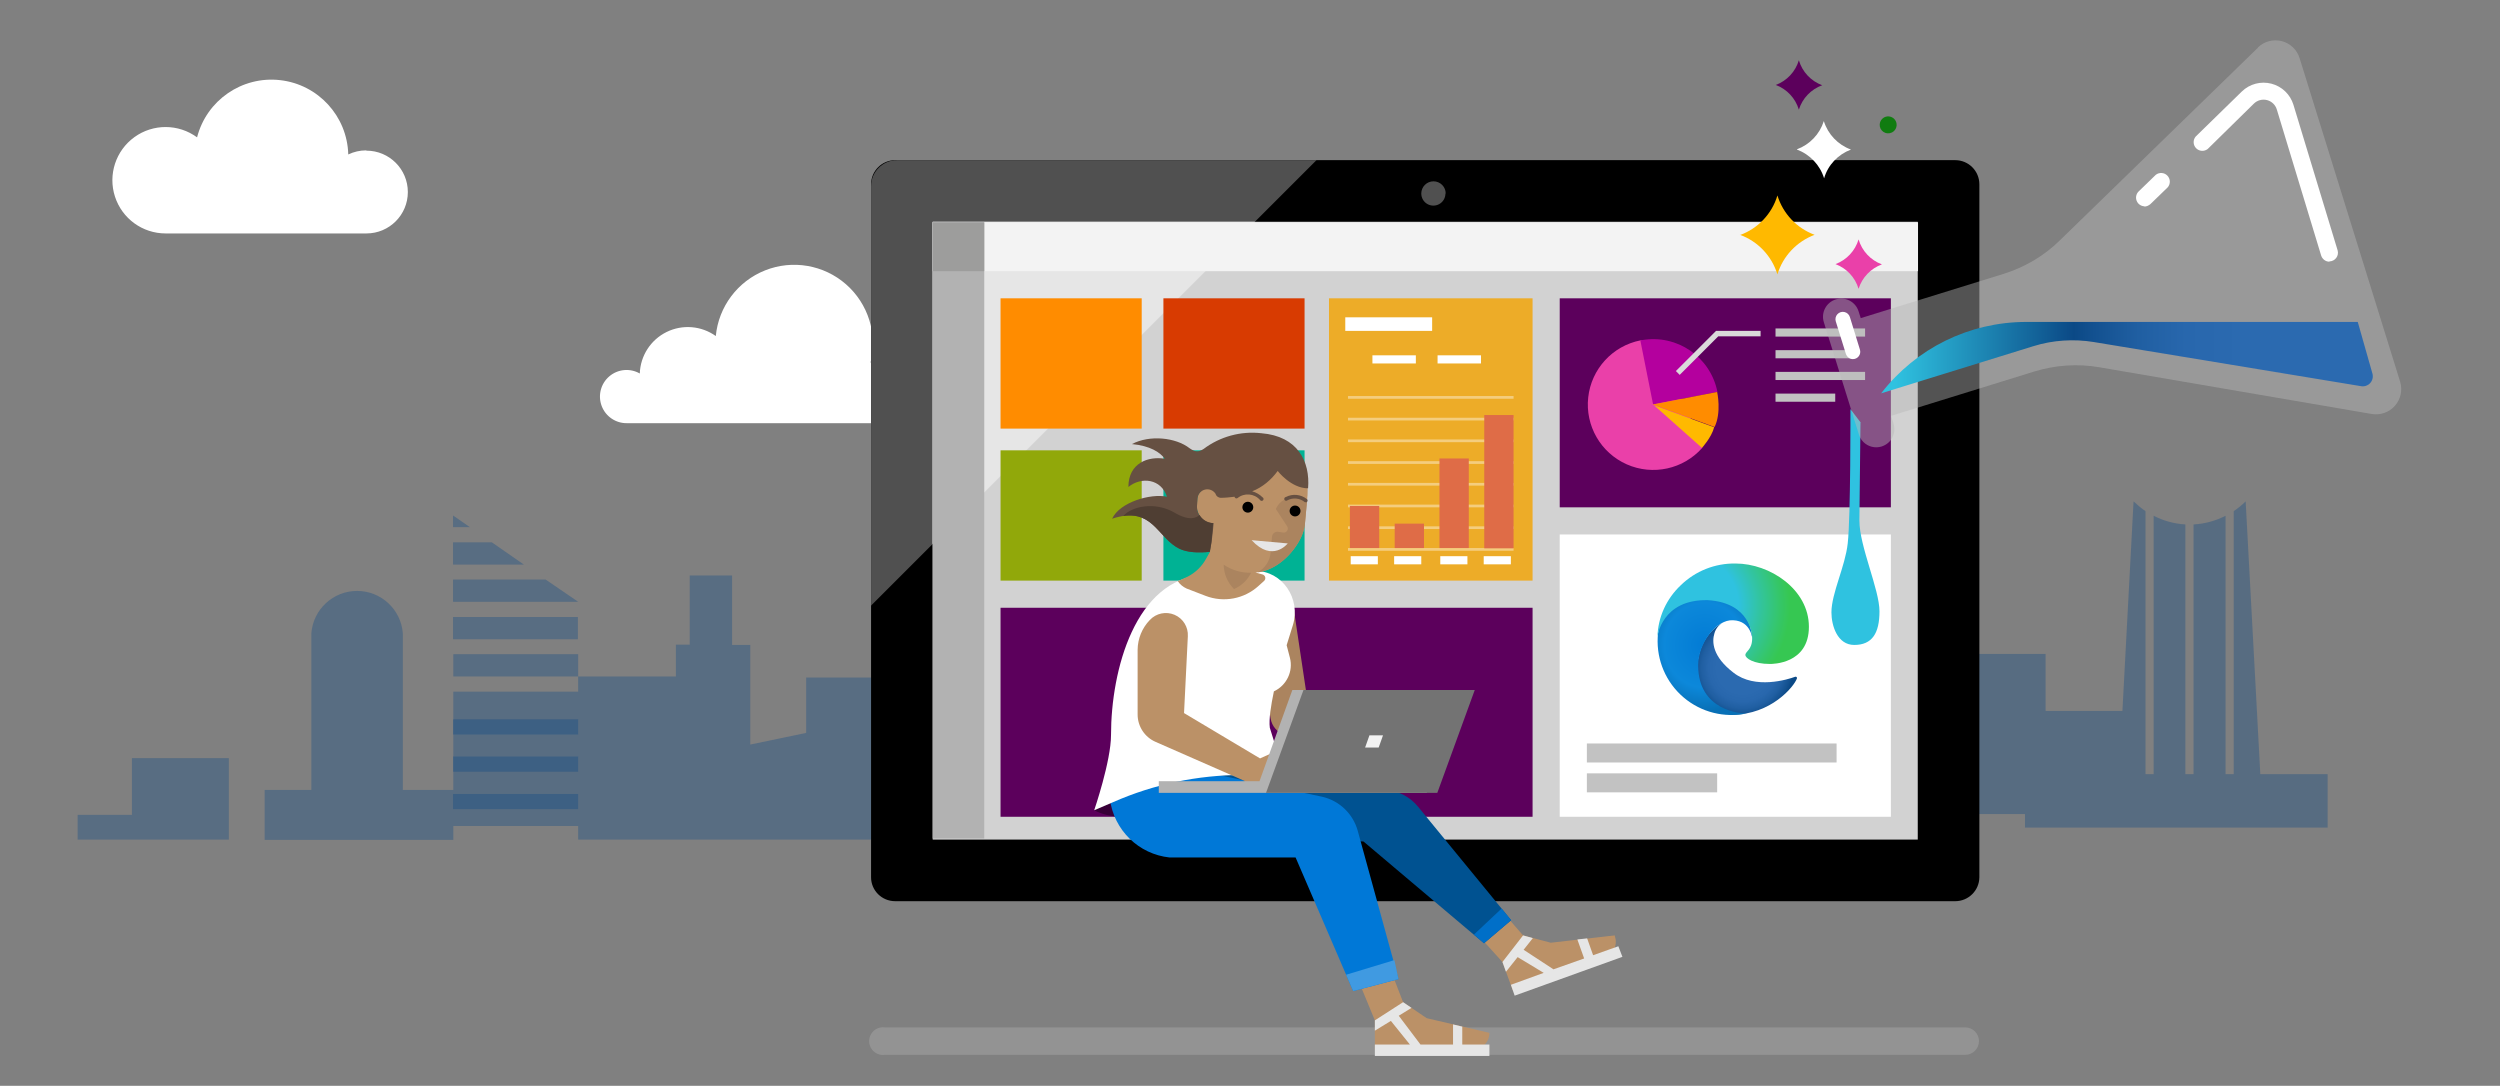 <?xml version="1.0" encoding="UTF-8"?>
<svg width="921px" height="400px" viewBox="0 0 921 400" version="1.1" xmlns="http://www.w3.org/2000/svg" xmlns:xlink="http://www.w3.org/1999/xlink">
    <rect x="0" y="0" width="921" height="400" fill="#808080" stroke="none"/>
    <title>Artboard</title>
    <defs>
        <polygon id="path-1" points="0 0 960 0 960 400 0 400"></polygon>
        <radialGradient cx="46.623%" cy="49.8%" fx="46.623%" fy="49.8%" r="53.671%" gradientTransform="translate(0.466, 0.498), scale(0.931, 1), translate(-0.466, -0.498)" id="radialGradient-3">
            <stop stop-color="#2B6AB0" offset="51.3%"></stop>
            <stop stop-color="#2867AD" offset="67.5%"></stop>
            <stop stop-color="#205FA2" offset="81.3%"></stop>
            <stop stop-color="#135190" offset="94.2%"></stop>
            <stop stop-color="#0B4986" offset="100%"></stop>
        </radialGradient>
        <radialGradient cx="50%" cy="41.169%" fx="50%" fy="41.169%" r="69.8%" gradientTransform="translate(0.5, 0.412), scale(1, 0.817), translate(-0.5, -0.412)" id="radialGradient-4">
            <stop stop-color="#037CD5" offset="3.9%"></stop>
            <stop stop-color="#0C88DA" offset="60.2%"></stop>
            <stop stop-color="#0870B6" offset="92.8%"></stop>
        </radialGradient>
        <radialGradient cx="18.805%" cy="42.5%" fx="18.805%" fy="42.5%" r="126.253%" gradientTransform="translate(0.188, 0.425), scale(0.663, 1), translate(-0.188, -0.425)" id="radialGradient-5">
            <stop stop-color="#2FC2E0" offset="41.4%"></stop>
            <stop stop-color="#32C4A4" offset="57.1%"></stop>
            <stop stop-color="#35C669" offset="74%"></stop>
            <stop stop-color="#36C752" offset="82%"></stop>
        </radialGradient>
        <linearGradient x1="100%" y1="50%" x2="0%" y2="50%" id="linearGradient-6">
            <stop stop-color="#2B6AB0" offset="26.8%"></stop>
            <stop stop-color="#2867AD" offset="38.1%"></stop>
            <stop stop-color="#205FA2" offset="47.7%"></stop>
            <stop stop-color="#135190" offset="56.7%"></stop>
            <stop stop-color="#0B4986" offset="60.8%"></stop>
            <stop stop-color="#2FC2E0" offset="97.2%"></stop>
        </linearGradient>
    </defs>
    <g id="Artboard" stroke="none" stroke-width="1" fill="none" fill-rule="evenodd">
        <g id="webview-hero" transform="translate(-39, 0)">
            <mask id="mask-2" fill="white">
                <use xlink:href="#path-1"></use>
            </mask>
            <g id="a"></g>
            <g id="Group" mask="url(#mask-2)">
                <g transform="translate(67.6, 14.862)">
                    <g id="Group" stroke="none" stroke-width="1" fill="none" fill-rule="evenodd" transform="translate(0, 14.479)">
                        <path d="M20,249.959 L55.7,249.959 L55.7,279.959 L2.84217094e-14,279.959 L2.84217094e-14,270.859 L20,270.859 L20,249.959 Z M138.3,178.659 L164.4,178.659 L152.6,170.459 L138.3,170.459 L138.3,178.659 Z M138.3,206.159 L138.3,197.959 L184.3,197.959 L184.3,206.159 L138.3,206.159 Z M138.3,164.859 L138.3,160.559 L144.5,164.859 L138.3,164.859 Z M172.4,184.159 L184.4,192.359 L138.3,192.359 L138.3,184.159 L172.4,184.159 Z" id="Shape" fill-opacity="0.339" fill="#0B4986" fill-rule="nonzero"></path>
                        <path d="M466.4,237.559 L466.4,239.659 L443,239.659 L443,234.659 L466.5,234.659 L466.5,228.659 L443,228.659 L443,223.659 L466.5,223.659 L466.5,217.659 L443,217.659 L443,212.659 L466.5,212.659 L466.5,206.659 L443,206.659 L443,201.659 L466.5,201.659 L466.5,195.659 L443,195.659 L443,192.359 L412.7,192.359 L412.7,239.859 L396,239.859 L396,200.459 L388.4,200.459 L388.4,153.059 L384.3,153.059 L384.3,95.459 L381.3,95.459 L379.1,112.459 L365.1,112.459 L365.1,113.159 L363.4,95.459 L360.2,95.459 L360.2,153.059 L356.1,153.059 L356.1,200.459 L348.4,200.459 L348.4,242.659 L313.1,242.659 L313.1,220.259 L268.4,220.259 L268.4,240.659 L247.8,244.959 L247.8,208.259 L241.1,208.259 L241.1,182.659 L225.5,182.659 L225.5,208.159 L220.4,208.159 L220.4,219.859 L184.4,219.859 L184.4,225.459 L138.4,225.459 L138.4,219.859 L184.4,219.859 L184.4,211.659 L138.4,211.659 L138.4,261.659 L119.8,261.659 L119.8,203.959 C119.121,195.156 111.78,188.358 102.95,188.358 C94.12,188.358 86.779,195.156 86.1,203.959 L86.1,261.659 L68.9,261.659 L68.9,280.059 L138.4,280.059 L138.4,274.959 L184.4,274.959 L184.4,279.959 L482.6,279.959 L482.6,275.459 L516.2,275.459 L516.2,237.559 L466.4,237.559 Z" id="Path" fill-opacity="0.339" fill="#0B4986" fill-rule="nonzero"></path>
                        <path d="M138.3,263.159 L184.4,263.159 L184.4,268.759 L138.3,268.759 L138.3,263.159 Z M138.3,249.359 L184.4,249.359 L184.4,254.959 L138.3,254.959 L138.3,249.359 Z M138.3,235.659 L184.4,235.659 L184.4,241.259 L138.3,241.259 L138.3,235.659 Z M417.6,255.259 L422.2,255.259 L422.2,265.359 L417.6,265.359 L417.6,255.259 Z M417.6,241.459 L422.2,241.459 L422.2,251.559 L417.6,251.559 L417.6,241.459 Z M417.6,227.759 L422.2,227.759 L422.2,237.859 L417.6,237.859 L417.6,227.759 Z M417.6,213.959 L422.2,213.959 L422.2,224.059 L417.6,224.059 L417.6,213.959 Z M417.6,200.259 L422.2,200.259 L422.2,210.359 L417.6,210.359 L417.6,200.259 Z M426.3,255.259 L430.9,255.259 L430.9,265.359 L426.3,265.359 L426.3,255.259 Z M426.3,241.459 L430.9,241.459 L430.9,251.559 L426.3,251.559 L426.3,241.459 Z M426.3,227.759 L430.9,227.759 L430.9,237.859 L426.3,237.859 L426.3,227.759 Z M426.3,213.959 L430.9,213.959 L430.9,224.059 L426.3,224.059 L426.3,213.959 Z M426.3,200.259 L430.9,200.259 L430.9,210.359 L426.3,210.359 L426.3,200.259 Z M435,255.259 L439.6,255.259 L439.6,265.359 L435,265.359 L435,255.259 Z M435,241.459 L439.6,241.459 L439.6,251.559 L435,251.559 L435,241.459 Z M435,227.759 L439.6,227.759 L439.6,237.859 L435,237.859 L435,227.759 Z M435,213.959 L439.6,213.959 L439.6,224.059 L435,224.059 L435,213.959 Z M435,200.259 L439.6,200.259 L439.6,210.359 L435,210.359 L435,200.259 Z M443,258.659 L466.5,258.659 L466.5,263.659 L443,263.659 L443,258.659 Z M443,247.659 L466.5,247.659 L466.5,252.659 L443,252.659 L443,247.659 Z M443,186.659 L466.5,186.659 L466.5,192.659 L443,192.659 L443,186.659 Z M443,175.659 L466.5,175.659 L466.5,181.659 L443,181.659 L443,175.659 Z M443,164.659 L466.5,164.659 L466.5,170.659 L443,170.659 L443,164.659 Z M443,152.759 L466.5,152.759 L466.5,159.659 L443,159.659 L443,152.759 Z" id="Shape" fill-opacity="0.34" fill="#0B4986" fill-rule="nonzero"></path>
                        <path d="M296.1,103.659 C294.7,103.659 293.4,103.859 292.1,104.259 C294.744,93.704 291.256,82.557 283.067,75.39 C274.879,68.224 263.368,66.245 253.256,70.265 C243.144,74.285 236.133,83.627 235.1,94.459 C229.793,90.656 222.822,90.084 216.965,92.97 C211.109,95.857 207.317,101.733 207.1,108.259 C203.511,106.201 199.015,106.619 195.867,109.304 C192.718,111.988 191.595,116.361 193.06,120.231 C194.525,124.101 198.263,126.633 202.4,126.559 L296.1,126.559 C302.451,126.559 307.6,121.411 307.6,115.059 C307.6,108.708 302.451,103.559 296.1,103.559 M106.3,26.059 C104,26.059 101.8,26.559 99.7,27.559 C99.33,13.448 88.617,1.768 74.59,0.181 C60.564,-1.405 47.513,7.587 44,21.259 C37.146,16.228 27.829,16.189 20.934,21.165 C14.038,26.14 11.137,34.993 13.751,43.084 C16.365,51.176 23.897,56.659 32.4,56.659 L106.4,56.659 C114.822,56.659 121.65,49.832 121.65,41.409 C121.65,32.987 114.822,26.159 106.4,26.159" id="Shape" fill="#FFFFFF" fill-rule="nonzero"></path>
                        <path d="M804.1,255.859 L798.7,155.359 C797.353,156.699 795.88,157.904 794.3,158.959 L794.3,255.859 L791.3,255.859 L791.3,160.659 C787.639,162.552 783.616,163.643 779.5,163.859 L779.5,255.859 L776.5,255.859 L776.5,163.859 C772.418,163.629 768.431,162.539 764.8,160.659 L764.8,255.859 L761.8,255.859 L761.8,158.959 C760.3,157.959 758.8,156.659 757.4,155.359 L753.3,232.559 L725,232.559 L725,211.559 L694.8,211.559 L694.8,270.559 L717.4,270.559 L717.4,275.559 L828.9,275.559 L828.9,255.859 L804.1,255.859 L804.1,255.859 Z" id="Path" fill-opacity="0.34" fill="#0B4986" fill-rule="nonzero"></path>
                    </g>
                    <path d="M695.4,373.738 L297.4,373.738 C295.426,374.017 293.471,373.12 292.395,371.442 C291.319,369.764 291.319,367.613 292.395,365.935 C293.471,364.257 295.426,363.36 297.4,363.638 L695.4,363.638 C698.189,363.638 700.45,365.899 700.45,368.688 C700.45,371.477 698.189,373.738 695.4,373.738" id="Path" stroke="none" fill="#939393" fill-rule="nonzero"></path>
                    <path d="M691.7,317.138 L301.2,317.138 C296.2,317.138 292.3,313.138 292.3,308.338 L292.3,53.038 C292.3,48.123 296.285,44.138 301.2,44.138 L691.7,44.138 C696.615,44.138 700.6,48.123 700.6,53.038 L700.6,308.338 C700.545,313.214 696.577,317.138 691.7,317.138" id="Path" stroke="none" fill="#000000" fill-rule="nonzero"></path>
                    <path d="M292.4,208.138 L456.4,44.138 L301.9,44.138 C296.598,44.138 292.3,48.436 292.3,53.738 L292.3,208.338 L292.4,208.138 Z" id="Path" stroke="none" fill="#505050" fill-rule="nonzero"></path>
                    <polygon id="Path" stroke="none" fill="#D2D2D2" fill-rule="nonzero" points="315 66.838 677.9 66.838 677.9 294.438 315 294.438"></polygon>
                    <polygon id="Path" stroke="none" fill="#E6E6E6" fill-rule="nonzero" points="433.7 66.838 315 66.838 315 185.538"></polygon>
                    <path d="M503.9,56.438 C503.9,58.028 503.052,59.497 501.675,60.292 C500.298,61.087 498.602,61.087 497.225,60.292 C495.848,59.497 495,58.028 495,56.438 C495,53.953 497.015,51.938 499.5,51.938 C501.985,51.938 504,53.953 504,56.438" id="Path" stroke="none" fill="#505050" fill-rule="nonzero"></path>
                    <polygon id="Path" stroke="none" fill="#D2D2D2" fill-rule="nonzero" points="473.5 266.138 477.5 262.638 493.8 260.438 503.5 266.138 496.6 240.238 483.8 244.938 473.5 258.638"></polygon>
                    <path d="M486.6,247.738 C491.2,243.338 496.2,240.738 500.6,241.138 C494.98,237.632 488.67,235.381 482.1,234.538 C483.248,239.05 484.753,243.464 486.6,247.738" id="Path" stroke="none" fill="#D2D2D2" fill-rule="nonzero"></path>
                    <polygon id="Path" stroke="none" fill="#F3F3F3" fill-rule="nonzero" points="315 67.038 678 67.038 678 85.038 315 85.038"></polygon>
                    <polygon id="Path" stroke="none" fill="#FFFFFF" fill-rule="nonzero" points="546 182.038 668 182.038 668 286.038 546 286.038"></polygon>
                    <path d="M632.8,234.438 C632.968,234.399 633.144,234.45 633.266,234.572 C633.388,234.694 633.439,234.87 633.4,235.038 C632.4,238.038 623.8,248.438 609.6,248.438 C609,248.438 596,244.438 596.6,231.138 C597.2,217.838 606.9,214.138 606.9,214.138 C604.997,214.879 603.552,216.472 603,218.438 C602,221.638 602.3,227.038 610,232.938 C618,239.238 630.1,235.438 632.8,234.438 L632.8,234.438 Z" id="Path" stroke="none" fill="url(#radialGradient-3)" fill-rule="nonzero"></path>
                    <path d="M617,220.838 C617,220.838 616.7,213.938 609.9,213.638 C603.6,213.238 597,222.338 597,230.238 C597,247.038 612.9,248.138 615,247.938 C606.722,249.724 598.084,247.553 591.635,242.064 C585.185,236.575 581.66,228.396 582.1,219.938 C582.7,204.038 603.7,203.938 610.5,208.138 C617,212.238 617,220.838 617,220.838 Z" id="Path" stroke="none" fill="url(#radialGradient-4)" fill-rule="nonzero"></path>
                    <path d="M623.4,229.738 C624.3,229.738 637.8,229.838 637.8,216.038 C637.8,202.238 623.4,192.738 610.8,192.738 C603.268,192.6 595.995,195.481 590.6,200.738 C585.3,205.738 582.2,212.538 582,219.738 C582,219.738 583.5,205.838 600.6,206.238 C616.4,207.238 616.9,219.238 616.9,220.238 C616.9,224.638 614.4,225.038 614.4,226.438 C614.4,227.638 617.4,229.738 623.4,229.738 L623.4,229.738 Z" id="Path" stroke="none" fill="url(#radialGradient-5)" fill-rule="nonzero"></path>
                    <path d="M556,259.038 L648,259.038 L648,266.038 L556,266.038 L556,259.038 Z M556,270.038 L604,270.038 L604,277.038 L556,277.038 L556,270.038 Z" id="Shape" stroke="none" fill="#C2C2C2" fill-rule="nonzero"></path>
                    <polygon id="Path" stroke="none" fill="#5C005C" fill-rule="nonzero" points="546 95.038 668 95.038 668 172.038 546 172.038"></polygon>
                    <path d="M598.5,150.138 C591.542,157.999 580.296,160.451 570.696,156.201 C561.097,151.951 555.354,141.975 556.497,131.54 C557.641,121.104 565.408,112.609 575.7,110.538 C580.7,109.538 598.1,145.838 598.5,150.038" id="Path" stroke="none" fill="#EA40A9" fill-rule="nonzero"></path>
                    <path d="M575.7,110.538 L580.4,134.138 L604.1,129.538 C601.575,116.667 589.22,108.179 576.3,110.438 L575.8,110.438 L575.7,110.538 Z" id="Path" stroke="none" fill="#B4009E" fill-rule="nonzero"></path>
                    <path d="M580.4,134.138 L598.4,150.138 C598.4,150.138 601.9,146.338 602.9,142.538 L580.2,134.238" id="Path" stroke="none" fill="#FFB900" fill-rule="nonzero"></path>
                    <path d="M603,142.438 L580.3,134.138 L604,129.538 C604,129.538 605.7,137.138 603,142.538" id="Path" stroke="none" fill="#FF8C00" fill-rule="nonzero"></path>
                    <path d="M625.5,106.138 L658.5,106.138 L658.5,109.138 L625.5,109.138 L625.5,106.138 Z M625.5,114.138 L654.5,114.138 L654.5,117.138 L625.5,117.138 L625.5,114.138 Z M625.5,122.138 L658.5,122.138 L658.5,125.138 L625.5,125.138 L625.5,122.138 Z M625.5,130.138 L647.5,130.138 L647.5,133.138 L625.5,133.138 L625.5,130.138 Z" id="Shape" stroke="none" fill="#C2C2C2" fill-rule="nonzero"></path>
                    <polygon id="Path" stroke="none" fill="#EDAC28" fill-rule="nonzero" points="461 95.038 536 95.038 536 199.038 461 199.038"></polygon>
                    <polygon id="Path" stroke="none" fill="#D83B01" fill-rule="nonzero" points="400 95.038 452 95.038 452 143.038 400 143.038"></polygon>
                    <polygon id="Path" stroke="none" fill="#FF8C00" fill-rule="nonzero" points="340 95.038 392 95.038 392 143.038 340 143.038"></polygon>
                    <polygon id="Path" stroke="none" fill="#B2B2B2" fill-rule="nonzero" points="315 67.038 334 67.038 334 294.038 315 294.038"></polygon>
                    <polygon id="Path" stroke="none" fill="#9D9D9C" fill-rule="nonzero" points="315 67.038 334 67.038 334 85.038 315 85.038"></polygon>
                    <polygon id="Path" stroke="none" fill="#00B294" fill-rule="nonzero" points="400 151.038 452 151.038 452 199.038 400 199.038"></polygon>
                    <polygon id="Path" stroke="none" fill="#91A80A" fill-rule="nonzero" points="340 151.038 392 151.038 392 199.038 340 199.038"></polygon>
                    <polygon id="Path" stroke="none" fill="#5C005C" fill-rule="nonzero" points="340 209.038 536 209.038 536 286.038 340 286.038"></polygon>
                    <polyline id="Path" stroke="#DADADA" stroke-width="2" fill="none" points="589.5 122.538 604 108.038 620 108.038"></polyline>
                    <path d="M477,116.038 L493,116.038 L493,119.038 L477,119.038 L477,116.038 Z M501,116.038 L517,116.038 L517,119.038 L501,119.038 L501,116.038 Z M467,102.038 L499,102.038 L499,107.038 L467,107.038 L467,102.038 Z M469,190.038 L479,190.038 L479,193.038 L469,193.038 L469,190.038 Z M485,190.038 L495,190.038 L495,193.038 L485,193.038 L485,190.038 Z M502,190.038 L512,190.038 L512,193.038 L502,193.038 L502,190.038 Z M518,190.038 L528,190.038 L528,193.038 L518,193.038 L518,190.038 Z" id="Shape" stroke="none" fill="#FFFFFF" fill-rule="nonzero"></path>
                    <path d="M468,179.538 L529,179.538 M468,171.538 L529,171.538 M468,163.538 L529,163.538 M468,155.538 L529,155.538 M468,147.538 L529,147.538 M468,139.538 L529,139.538 M468,131.538 L529,131.538 M468,187.538 L529,187.538" id="Shape" stroke-opacity="0.4" stroke="#FFFFFF" stroke-width="1" fill="none"></path>
                    <path d="M468.7,171.538 L479.5,171.538 L479.5,187.038 L468.7,187.038 L468.7,171.538 Z M485.2,178.038 L496,178.038 L496,187.038 L485.2,187.038 L485.2,178.038 Z M501.7,154.038 L512.5,154.038 L512.5,187.038 L501.7,187.038 L501.7,154.038 Z M518.2,138.038 L529,138.038 L529,187.138 L518.2,187.138 L518.2,138.038 Z" id="Shape" stroke="none" fill="#DF6C47" fill-rule="nonzero"></path>
                    <path d="M416.4,165.338 C414.447,165.223 412.76,166.688 412.6,168.638 L412.4,171.138 C412.262,172.757 412.775,174.365 413.827,175.604 C414.878,176.843 416.38,177.611 418,177.738 L418.6,177.838 L419.7,169.338 C419.812,168.366 419.523,167.391 418.9,166.637 C418.278,165.882 417.375,165.413 416.4,165.338 M511.6,324.838 L524.9,339.538 L528.7,349.938 L562.7,337.738 C564.2,337.197 565.423,336.08 566.099,334.636 C566.774,333.191 566.847,331.537 566.3,330.038 L566.3,329.738 L542.7,332.438 L532.5,329.738 L520.9,316.438 L511.6,324.838 L511.6,324.838 Z" id="Shape" stroke="none" fill="#BB9167" fill-rule="nonzero"></path>
                    <polygon id="Path" stroke="none" fill="#E6E6E6" fill-rule="nonzero" points="567.6 333.738 558.3 337.038 556.1 330.838 552.5 331.238 555 338.238 543.7 342.238 532.7 335.038 536.1 330.738 532.5 329.738 524.9 339.538 526.2 343.138 530.5 337.738 540.1 343.538 528 347.938 529.4 351.938 569.1 337.638"></polygon>
                    <path d="M436.7,272.138 L481.8,276.138 C486.6,276.438 490.9,278.738 493.9,282.438 L528.1,324.138 L518.1,332.638 L473.7,295.138 L420.2,292.938 L398.2,281.638 L405.7,260.638 L436.7,272.138 L436.7,272.138 Z" id="Path" stroke="none" fill="#005291" fill-rule="nonzero"></path>
                    <polygon id="Path" stroke="none" fill="#006FC8" fill-rule="nonzero" points="518.1 332.638 528.1 324.138 524.6 319.838 514.4 329.438"></polygon>
                    <path d="M470.3,342.638 L477.9,361.038 L477.9,372.038 L513.7,372.038 C517.2,372.038 520.1,369.138 520.1,365.638 L497,360.238 L488.3,354.338 L481.9,337.838 L470.3,342.638 L470.3,342.638 Z" id="Path" stroke="none" fill="#BB9167" fill-rule="nonzero"></path>
                    <polygon id="Path" stroke="none" fill="#E6E6E6" fill-rule="nonzero" points="510.1 369.938 510.1 363.338 506.7 362.538 506.7 369.938 494.7 369.938 486.7 359.338 491.4 356.438 488.3 354.338 477.9 361.038 477.9 364.838 483.8 361.238 490.8 369.938 477.9 369.938 477.9 374.138 520.1 374.138 520.1 369.938"></polygon>
                    <path d="M374.5,283.638 C377.6,285.238 381.1,286.038 384.5,285.938 C390.9,285.938 390.5,269.238 390.5,269.238 L374.5,283.638 Z" id="Path" stroke="none" fill="#380038" fill-rule="nonzero"></path>
                    <path d="M379.2,270.638 L380.3,279.538 C381.766,290.937 390.871,299.835 402.3,301.038 L448.7,301.038 L469.9,350.238 L486.6,345.838 L471.6,291.238 C469.871,284.919 464.793,280.072 458.4,278.638 L420.2,270.638 L379.2,270.638 L379.2,270.638 Z" id="Path" stroke="none" fill="#0078D7" fill-rule="nonzero"></path>
                    <path d="M448,209.338 L453.6,246.738 L486.3,261.738 L481.9,267.238 L444.7,255.838 C441.963,254.995 439.946,252.667 439.5,249.838 L432.5,209.338 L448,209.338 L448,209.338 Z" id="Path" stroke="none" fill="#AB845F" fill-rule="nonzero"></path>
                    <path d="M433.8,195.538 L414.8,196.938 C389.7,198.438 380.7,231.838 380.7,255.938 C380.7,265.538 374.5,283.638 374.5,283.638 L381.5,280.638 C396.5,274.038 412.7,270.638 429.1,270.638 L444.6,270.638 L439.2,253.238 C438.8,250.138 439.6,245.138 440.7,239.838 C445.4,237.638 447.9,232.438 446.6,227.438 L445.4,222.838 L447.7,215.438 C450.7,205.738 443.9,195.438 433.7,195.438" id="Path" stroke="none" fill="#FFFFFF" fill-rule="nonzero"></path>
                    <path d="M444.7,260.438 L435.6,264.538 L407.6,247.838 L409,219.538 C409.196,216.134 407.238,212.972 404.104,211.629 C400.97,210.286 397.33,211.049 395,213.538 C392.143,216.491 390.532,220.43 390.5,224.538 L390.5,248.338 C390.493,252.719 393.085,256.686 397.1,258.438 L429.9,272.838 L429.9,275.038 L449.6,275.038 L449.6,262.538 L444.7,260.538 L444.7,260.438 Z" id="Path" stroke="none" fill="#BB9167" fill-rule="nonzero"></path>
                    <polygon id="Path" stroke="none" fill="#B2B2B2" fill-rule="nonzero" points="447.5 239.338 435.4 272.938 398.3 272.938 398.3 277.238 497 277.238 510.8 239.338"></polygon>
                    <polygon id="Path" stroke="none" fill="#737373" fill-rule="nonzero" points="514.7 239.338 451.6 239.338 437.8 277.238 500.9 277.238"></polygon>
                    <polygon id="Path" stroke="none" fill="#F3F3F3" fill-rule="nonzero" points="480.9 256.038 475.9 256.038 474.3 260.538 479.3 260.538"></polygon>
                    <polygon id="Path" stroke="none" fill="#409AE1" fill-rule="nonzero" points="486.6 345.838 469.9 350.238 467.3 344.238 485.1 338.838"></polygon>
                    <path d="M435.3,146.638 C424.6,145.738 415.2,153.638 414.3,164.438 L413.4,174.938 C413,179.738 414.4,184.438 417.2,188.338 L415.8,190.838 C414.268,193.711 411.896,196.049 409,197.538 L405.3,199.238 C406.1,200.438 407.2,201.338 408.5,201.938 L415.5,204.638 C422.205,207.233 429.802,205.799 435.1,200.938 L437.1,199.138 C437.486,198.778 437.637,198.23 437.489,197.723 C437.341,197.215 436.92,196.835 436.4,196.738 L433.9,196.038 C435.6,196.038 437.3,195.538 438.9,194.838 C446.1,191.838 451.5,183.838 452.1,178.538 L453.1,167.538 C453.9,156.938 446,147.538 435.3,146.638" id="Path" stroke="none" fill="#BB9167" fill-rule="nonzero"></path>
                    <path d="M431.9,196.138 C428.5,196.138 425.1,195.138 422.2,193.138 C422.248,196.518 423.611,199.746 426,202.138 C428.8,200.938 431,198.838 432.3,196.138 L431.9,196.138 M452.9,169.738 L449.7,168.238 C445.8,167.938 442.8,169.538 441.4,172.638 L445.6,179.038 C445.907,179.521 445.914,180.136 445.616,180.624 C445.319,181.113 444.77,181.39 444.2,181.338 L442.2,181.038 C441.653,180.983 441.107,181.155 440.691,181.514 C440.275,181.874 440.025,182.389 440,182.938 L439.5,188.638 C439.3,191.638 437.5,194.438 434.8,195.938 C444,194.838 451.4,184.738 452.1,178.538 L452.9,169.738 L452.9,169.738 Z" id="Shape" stroke="none" fill="#AB845F" fill-rule="nonzero"></path>
                    <path d="M433.1,172.138 C433.017,173.243 432.055,174.071 430.95,173.988 C429.845,173.905 429.017,172.943 429.1,171.838 C429.154,171.124 429.584,170.492 430.23,170.181 C430.876,169.87 431.638,169.928 432.23,170.331 C432.822,170.735 433.154,171.424 433.1,172.138 M450.5,173.538 C450.446,174.253 450.016,174.884 449.37,175.195 C448.724,175.506 447.962,175.449 447.37,175.045 C446.778,174.642 446.446,173.953 446.5,173.238 C446.583,172.134 447.545,171.305 448.65,171.388 C449.755,171.471 450.583,172.434 450.5,173.538" id="Shape" stroke="none" fill="#000000" fill-rule="nonzero"></path>
                    <path d="M416.4,165.338 C414.447,165.223 412.76,166.688 412.6,168.638 L412.4,171.138 C412.262,172.757 412.775,174.365 413.827,175.604 C414.878,176.843 416.38,177.611 418,177.738 L418.6,177.838 L419.7,169.338 C419.812,168.366 419.523,167.391 418.9,166.637 C418.278,165.882 417.375,165.413 416.4,165.338" id="Path" stroke="none" fill="#BB9167" fill-rule="nonzero"></path>
                    <path d="M452.5,170.138 L452.1,170.138 C450.304,168.634 447.779,168.357 445.7,169.438 C445.482,169.643 445.158,169.686 444.894,169.546 C444.629,169.406 444.483,169.114 444.53,168.819 C444.576,168.523 444.805,168.29 445.1,168.238 C447.6,166.938 450.7,167.238 452.9,169.038 C453.095,169.225 453.165,169.508 453.079,169.765 C452.994,170.021 452.768,170.206 452.5,170.238" id="Path" stroke="none" fill="#665042" fill-rule="nonzero"></path>
                    <path d="M445.8,185.338 C445.8,185.338 440.2,192.538 432.5,184.138 L445.8,185.338 Z" id="Path" stroke="none" fill="#E6E6E6" fill-rule="nonzero"></path>
                    <path d="M436.1,144.738 C428.519,143.874 420.896,145.949 414.8,150.538 C412.8,151.838 411.6,151.638 409.6,150.238 C404.6,146.338 395,145.238 388.4,148.738 C395,149.338 398.8,151.738 400.5,154.138 C394.5,153.138 387.1,155.638 387.1,164.538 C391.9,160.638 399.2,161.538 401.3,168.138 C395.3,166.838 383.9,170.138 381.1,176.238 C396.1,171.238 397.6,183.238 405.8,187.238 C408.8,188.738 413,188.838 417.1,188.438 C417.8,184.938 418.2,181.438 418.5,177.838 L418,177.838 C416.361,177.712 414.842,176.93 413.788,175.668 C412.734,174.407 412.233,172.774 412.4,171.138 L412.6,168.638 C412.754,167.119 413.849,165.862 415.334,165.502 C416.818,165.142 418.368,165.758 419.2,167.038 L419.3,167.238 L419.3,167.338 C419.6,168.038 420.3,168.438 421,168.538 C422.8,168.538 424.5,168.338 426.2,168.138 C426.226,168.386 426.38,168.601 426.607,168.704 C426.833,168.807 427.097,168.782 427.3,168.638 C429.804,166.6 433.472,166.91 435.6,169.338 C435.757,169.591 436.057,169.716 436.347,169.651 C436.638,169.586 436.855,169.344 436.889,169.049 C436.924,168.753 436.768,168.468 436.5,168.338 C435.5,167.338 434.2,166.538 432.7,166.138 C436.5,164.638 439.7,161.938 442.1,158.638 C442.1,158.638 447,165.038 453.3,165.038 C454.1,155.038 449.4,145.838 436.1,144.738" id="Path" stroke="none" fill="#665042" fill-rule="nonzero"></path>
                    <path d="M417.7,184.838 L418.3,177.838 L418,177.838 C416,177.638 414.3,176.538 413.3,174.838 C412.2,175.938 409.5,177.238 404,173.938 C396.9,169.838 388.3,171.638 385.2,175.238 C396.4,173.538 398.4,183.538 405.8,187.238 C408.8,188.738 413,188.838 417.1,188.438 L417.7,184.838" id="Path" stroke="none" fill="#4F3E33" fill-rule="nonzero"></path>
                    <g id="Group" stroke="none" stroke-width="1" fill="none" fill-rule="evenodd" transform="translate(612.4, 0)">
                        <path d="M44.5,140.838 L40.7,135.838 C40.7,135.838 40.8,175.838 39.7,185.338 C38.8,193.738 33.7,203.738 33.7,210.738 C33.7,215.638 35.9,222.738 42.1,222.738 C48.7,222.738 51.4,218.438 51.4,210.338 C51.4,202.338 44,186.338 44,176.938 L44.4,140.938 L44.5,140.838 Z" id="Path" fill="#2FC2E0" fill-rule="nonzero"></path>
                        <path d="M190.8,2.738 L117.8,73.738 C112,79.438 104.8,83.638 97.1,86.038 L44.5,102.338 L43.7,99.838 C42.595,96.304 38.835,94.334 35.3,95.438 C31.765,96.543 29.795,100.304 30.9,103.838 L43.7,144.838 C44.295,147.245 46.17,149.126 48.575,149.729 C50.979,150.332 53.52,149.557 55.18,147.716 C56.84,145.875 57.348,143.268 56.5,140.938 L55.7,138.338 L108.3,122.038 C116.1,119.638 124.3,119.038 132.4,120.438 L232.7,137.638 C235.89,138.2 239.143,137.061 241.287,134.632 C243.43,132.203 244.155,128.834 243.2,125.738 L206.2,6.638 C205.269,3.521 202.776,1.117 199.627,0.299 C196.478,-0.519 193.131,0.368 190.8,2.638" id="Path" fill-opacity="0.451" fill="#B9B9B9" fill-rule="nonzero"></path>
                        <path d="M52,130.138 L52.1,129.938 C64.854,113.426 84.536,103.751 105.4,103.738 L227.6,103.738 L233,122.738 C233.345,123.931 233.068,125.218 232.263,126.163 C231.458,127.109 230.233,127.588 229,127.438 L130.3,111.138 C122.9,109.938 115.3,110.438 108.2,112.638 L52,130.038 L52,130.138 Z" id="Path" fill="url(#linearGradient-6)" fill-rule="nonzero"></path>
                        <path d="M149,61.138 C147.744,61.09 146.632,60.312 146.158,59.148 C145.684,57.984 145.935,56.65 146.8,55.738 L153.2,49.538 C154.495,48.534 156.34,48.671 157.473,49.856 C158.606,51.04 158.661,52.889 157.6,54.138 L151.2,60.338 C150.6,60.838 149.8,61.238 149,61.238 M217.1,81.538 C215.7,81.538 214.5,80.538 214.1,79.238 L197.8,25.538 C197.3,23.806 195.923,22.466 194.178,22.014 C192.432,21.562 190.577,22.066 189.3,23.338 L172.3,40.038 C171.005,41.042 169.16,40.905 168.027,39.721 C166.894,38.537 166.839,36.688 167.9,35.438 L184.9,18.838 C187.776,16.052 191.896,14.962 195.774,15.962 C199.652,16.962 202.73,19.908 203.9,23.738 L220.2,77.438 C220.444,78.38 220.246,79.382 219.662,80.16 C219.078,80.938 218.172,81.408 217.2,81.438 M41.6,117.438 C40.4,117.438 39.4,116.638 39,115.438 L35.3,103.538 C35.014,102.609 35.246,101.599 35.907,100.887 C36.569,100.175 37.56,99.87 38.507,100.087 C39.455,100.304 40.214,101.009 40.5,101.938 L44.2,113.938 C44.455,114.761 44.303,115.657 43.789,116.348 C43.275,117.04 42.462,117.445 41.6,117.438" id="Shape" fill="#FFFFFF" fill-rule="nonzero"></path>
                        <path d="M52.6,28.738 C51.743,29.453 51.331,30.57 51.522,31.67 C51.712,32.77 52.474,33.685 53.522,34.07 C54.569,34.456 55.743,34.253 56.6,33.538 C57.925,32.434 58.105,30.464 57,29.138 C55.895,27.813 53.925,27.634 52.6,28.738" id="Path" fill="#107C10" fill-rule="nonzero"></path>
                        <path d="M0,71.638 C6.638,74.067 11.749,79.474 13.8,86.238 C15.8,79.538 20.9,74.138 27.5,71.638 C20.923,69.204 15.857,63.842 13.8,57.138 C11.8,63.938 6.6,69.338 0,71.738" id="Path" fill="#FFB900" fill-rule="nonzero"></path>
                        <path d="M35.2,82.438 C39.301,83.975 42.446,87.342 43.7,91.538 C45.002,87.359 48.184,84.029 52.3,82.538 C48.138,81.007 44.948,77.594 43.7,73.338 C42.446,77.534 39.301,80.901 35.2,82.438" id="Path" fill="#EA40A9" fill-rule="nonzero"></path>
                        <path d="M21,40.238 C25.8,42.038 29.5,45.938 31,50.838 C32.4,45.938 36.1,42.038 40.9,40.238 C36.108,38.495 32.407,34.61 30.9,29.738 C29.387,34.55 25.731,38.39 21,40.138" id="Path" fill="#FFFFFF" fill-rule="nonzero"></path>
                        <path d="M13.2,16.438 C17.301,17.975 20.446,21.342 21.7,25.538 C23.002,21.359 26.184,18.029 30.3,16.538 C26.138,15.007 22.948,11.594 21.7,7.338 C20.446,11.534 17.301,14.901 13.2,16.438" id="Path" fill="#5C005C" fill-rule="nonzero"></path>
                    </g>
                </g>
            </g>
        </g>
    </g>
</svg>